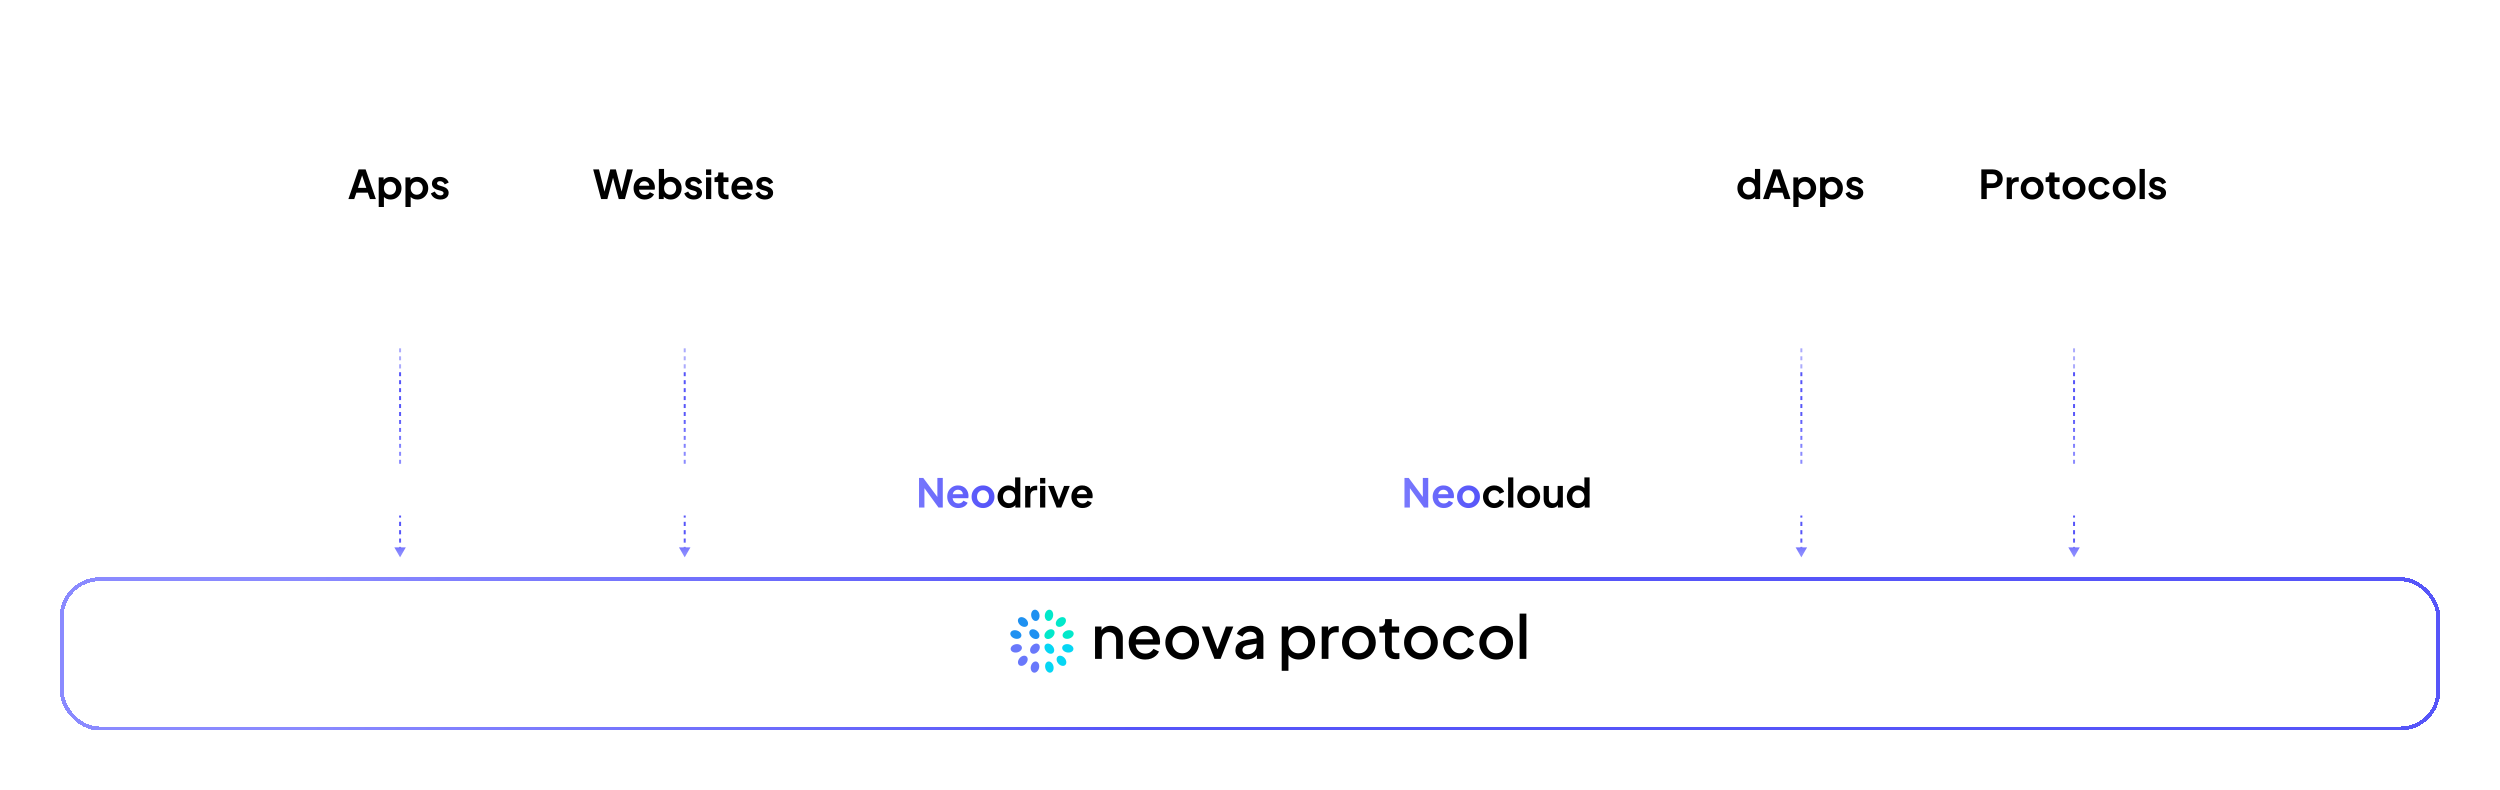 <svg width="1256" height="397" viewBox="0 0 1256 397" fill="none" xmlns="http://www.w3.org/2000/svg">
<g filter="url(#filter0_d_2772_10900)">
<rect x="30" y="233" width="1196" height="26" rx="10" fill="white" fill-opacity="0.5" shape-rendering="crispEdges"/>
</g>
<path d="M461.713 255V240.1H463.833L472.033 251.14L470.933 251.36V240.1H473.653V255H471.513L463.433 243.88L464.433 243.66V255H461.713ZM481.478 255.24C480.358 255.24 479.378 254.987 478.538 254.48C477.698 253.973 477.044 253.287 476.578 252.42C476.111 251.553 475.878 250.593 475.878 249.54C475.878 248.447 476.111 247.48 476.578 246.64C477.058 245.787 477.704 245.113 478.518 244.62C479.344 244.127 480.264 243.88 481.278 243.88C482.131 243.88 482.878 244.02 483.518 244.3C484.171 244.58 484.724 244.967 485.178 245.46C485.631 245.953 485.978 246.52 486.218 247.16C486.458 247.787 486.578 248.467 486.578 249.2C486.578 249.387 486.564 249.58 486.538 249.78C486.524 249.98 486.491 250.153 486.438 250.3H478.038V248.3H484.958L483.718 249.24C483.838 248.627 483.804 248.08 483.618 247.6C483.444 247.12 483.151 246.74 482.738 246.46C482.338 246.18 481.851 246.04 481.278 246.04C480.731 246.04 480.244 246.18 479.818 246.46C479.391 246.727 479.064 247.127 478.838 247.66C478.624 248.18 478.544 248.813 478.598 249.56C478.544 250.227 478.631 250.82 478.858 251.34C479.098 251.847 479.444 252.24 479.898 252.52C480.364 252.8 480.898 252.94 481.498 252.94C482.098 252.94 482.604 252.813 483.018 252.56C483.444 252.307 483.778 251.967 484.018 251.54L486.138 252.58C485.924 253.1 485.591 253.56 485.138 253.96C484.684 254.36 484.144 254.673 483.518 254.9C482.904 255.127 482.224 255.24 481.478 255.24ZM493.884 255.24C492.817 255.24 491.844 254.993 490.964 254.5C490.097 254.007 489.404 253.333 488.884 252.48C488.377 251.627 488.124 250.653 488.124 249.56C488.124 248.467 488.377 247.493 488.884 246.64C489.404 245.787 490.097 245.113 490.964 244.62C491.83 244.127 492.804 243.88 493.884 243.88C494.95 243.88 495.917 244.127 496.784 244.62C497.65 245.113 498.337 245.787 498.844 246.64C499.364 247.48 499.624 248.453 499.624 249.56C499.624 250.653 499.364 251.627 498.844 252.48C498.324 253.333 497.63 254.007 496.764 254.5C495.897 254.993 494.937 255.24 493.884 255.24ZM493.884 252.84C494.47 252.84 494.984 252.7 495.424 252.42C495.877 252.14 496.23 251.753 496.484 251.26C496.75 250.753 496.884 250.187 496.884 249.56C496.884 248.92 496.75 248.36 496.484 247.88C496.23 247.387 495.877 247 495.424 246.72C494.984 246.427 494.47 246.28 493.884 246.28C493.284 246.28 492.757 246.427 492.304 246.72C491.85 247 491.49 247.387 491.224 247.88C490.97 248.36 490.844 248.92 490.844 249.56C490.844 250.187 490.97 250.753 491.224 251.26C491.49 251.753 491.85 252.14 492.304 252.42C492.757 252.7 493.284 252.84 493.884 252.84Z" fill="url(#paint0_linear_2772_10900)"/>
<path d="M506.671 255.24C505.617 255.24 504.677 254.993 503.851 254.5C503.024 253.993 502.371 253.307 501.891 252.44C501.411 251.573 501.171 250.613 501.171 249.56C501.171 248.493 501.411 247.533 501.891 246.68C502.371 245.827 503.024 245.147 503.851 244.64C504.691 244.133 505.624 243.88 506.651 243.88C507.477 243.88 508.211 244.047 508.851 244.38C509.504 244.7 510.017 245.153 510.391 245.74L509.991 246.28V239.86H512.611V255H510.131V252.9L510.411 253.42C510.037 254.007 509.517 254.46 508.851 254.78C508.184 255.087 507.457 255.24 506.671 255.24ZM506.951 252.84C507.551 252.84 508.077 252.7 508.531 252.42C508.984 252.14 509.337 251.753 509.591 251.26C509.857 250.767 509.991 250.2 509.991 249.56C509.991 248.933 509.857 248.373 509.591 247.88C509.337 247.373 508.984 246.98 508.531 246.7C508.077 246.42 507.551 246.28 506.951 246.28C506.364 246.28 505.837 246.427 505.371 246.72C504.904 247 504.537 247.387 504.271 247.88C504.017 248.36 503.891 248.92 503.891 249.56C503.891 250.2 504.017 250.767 504.271 251.26C504.537 251.753 504.904 252.14 505.371 252.42C505.837 252.7 506.364 252.84 506.951 252.84ZM515.048 255V244.12H517.508V246.54L517.308 246.18C517.561 245.367 517.955 244.8 518.488 244.48C519.035 244.16 519.688 244 520.448 244H521.088V246.32H520.148C519.401 246.32 518.801 246.553 518.348 247.02C517.895 247.473 517.668 248.113 517.668 248.94V255H515.048ZM522.529 255V244.12H525.149V255H522.529ZM522.529 242.9V240.1H525.149V242.9H522.529ZM530.848 255L526.568 244.12H529.428L532.528 252.68H531.468L534.588 244.12H537.448L533.168 255H530.848ZM543.86 255.24C542.74 255.24 541.76 254.987 540.92 254.48C540.08 253.973 539.427 253.287 538.96 252.42C538.494 251.553 538.26 250.593 538.26 249.54C538.26 248.447 538.494 247.48 538.96 246.64C539.44 245.787 540.087 245.113 540.9 244.62C541.727 244.127 542.647 243.88 543.66 243.88C544.514 243.88 545.26 244.02 545.9 244.3C546.554 244.58 547.107 244.967 547.56 245.46C548.014 245.953 548.36 246.52 548.6 247.16C548.84 247.787 548.96 248.467 548.96 249.2C548.96 249.387 548.947 249.58 548.92 249.78C548.907 249.98 548.874 250.153 548.82 250.3H540.42V248.3H547.34L546.1 249.24C546.22 248.627 546.187 248.08 546 247.6C545.827 247.12 545.534 246.74 545.12 246.46C544.72 246.18 544.234 246.04 543.66 246.04C543.114 246.04 542.627 246.18 542.2 246.46C541.774 246.727 541.447 247.127 541.22 247.66C541.007 248.18 540.927 248.813 540.98 249.56C540.927 250.227 541.014 250.82 541.24 251.34C541.48 251.847 541.827 252.24 542.28 252.52C542.747 252.8 543.28 252.94 543.88 252.94C544.48 252.94 544.987 252.813 545.4 252.56C545.827 252.307 546.16 251.967 546.4 251.54L548.52 252.58C548.307 253.1 547.974 253.56 547.52 253.96C547.067 254.36 546.527 254.673 545.9 254.9C545.287 255.127 544.607 255.24 543.86 255.24Z" fill="black"/>
<path d="M705.608 255V240.1H707.728L715.928 251.14L714.828 251.36V240.1H717.548V255H715.408L707.328 243.88L708.328 243.66V255H705.608ZM725.372 255.24C724.252 255.24 723.272 254.987 722.432 254.48C721.592 253.973 720.939 253.287 720.472 252.42C720.006 251.553 719.772 250.593 719.772 249.54C719.772 248.447 720.006 247.48 720.472 246.64C720.952 245.787 721.599 245.113 722.412 244.62C723.239 244.127 724.159 243.88 725.172 243.88C726.026 243.88 726.772 244.02 727.412 244.3C728.066 244.58 728.619 244.967 729.072 245.46C729.526 245.953 729.872 246.52 730.112 247.16C730.352 247.787 730.472 248.467 730.472 249.2C730.472 249.387 730.459 249.58 730.432 249.78C730.419 249.98 730.386 250.153 730.332 250.3H721.932V248.3H728.852L727.612 249.24C727.732 248.627 727.699 248.08 727.512 247.6C727.339 247.12 727.046 246.74 726.632 246.46C726.232 246.18 725.746 246.04 725.172 246.04C724.626 246.04 724.139 246.18 723.712 246.46C723.286 246.727 722.959 247.127 722.732 247.66C722.519 248.18 722.439 248.813 722.492 249.56C722.439 250.227 722.526 250.82 722.752 251.34C722.992 251.847 723.339 252.24 723.792 252.52C724.259 252.8 724.792 252.94 725.392 252.94C725.992 252.94 726.499 252.813 726.912 252.56C727.339 252.307 727.672 251.967 727.912 251.54L730.032 252.58C729.819 253.1 729.486 253.56 729.032 253.96C728.579 254.36 728.039 254.673 727.412 254.9C726.799 255.127 726.119 255.24 725.372 255.24ZM737.778 255.24C736.712 255.24 735.738 254.993 734.858 254.5C733.992 254.007 733.298 253.333 732.778 252.48C732.272 251.627 732.018 250.653 732.018 249.56C732.018 248.467 732.272 247.493 732.778 246.64C733.298 245.787 733.992 245.113 734.858 244.62C735.725 244.127 736.698 243.88 737.778 243.88C738.845 243.88 739.812 244.127 740.678 244.62C741.545 245.113 742.232 245.787 742.738 246.64C743.258 247.48 743.518 248.453 743.518 249.56C743.518 250.653 743.258 251.627 742.738 252.48C742.218 253.333 741.525 254.007 740.658 254.5C739.792 254.993 738.832 255.24 737.778 255.24ZM737.778 252.84C738.365 252.84 738.878 252.7 739.318 252.42C739.772 252.14 740.125 251.753 740.378 251.26C740.645 250.753 740.778 250.187 740.778 249.56C740.778 248.92 740.645 248.36 740.378 247.88C740.125 247.387 739.772 247 739.318 246.72C738.878 246.427 738.365 246.28 737.778 246.28C737.178 246.28 736.652 246.427 736.198 246.72C735.745 247 735.385 247.387 735.118 247.88C734.865 248.36 734.738 248.92 734.738 249.56C734.738 250.187 734.865 250.753 735.118 251.26C735.385 251.753 735.745 252.14 736.198 252.42C736.652 252.7 737.178 252.84 737.778 252.84Z" fill="url(#paint1_linear_2772_10900)"/>
<path d="M750.745 255.24C749.665 255.24 748.692 254.993 747.825 254.5C746.972 253.993 746.298 253.313 745.805 252.46C745.312 251.593 745.065 250.62 745.065 249.54C745.065 248.46 745.312 247.493 745.805 246.64C746.298 245.787 746.972 245.113 747.825 244.62C748.692 244.127 749.665 243.88 750.745 243.88C751.518 243.88 752.238 244.02 752.905 244.3C753.572 244.567 754.145 244.94 754.625 245.42C755.118 245.887 755.472 246.447 755.685 247.1L753.385 248.1C753.185 247.553 752.845 247.113 752.365 246.78C751.898 246.447 751.358 246.28 750.745 246.28C750.172 246.28 749.658 246.42 749.205 246.7C748.765 246.98 748.418 247.367 748.165 247.86C747.912 248.353 747.785 248.92 747.785 249.56C747.785 250.2 747.912 250.767 748.165 251.26C748.418 251.753 748.765 252.14 749.205 252.42C749.658 252.7 750.172 252.84 750.745 252.84C751.372 252.84 751.918 252.673 752.385 252.34C752.852 252.007 753.185 251.56 753.385 251L755.685 252.04C755.472 252.653 755.125 253.207 754.645 253.7C754.165 254.18 753.592 254.56 752.925 254.84C752.258 255.107 751.532 255.24 750.745 255.24ZM757.673 255V239.86H760.293V255H757.673ZM768.032 255.24C766.966 255.24 765.992 254.993 765.112 254.5C764.246 254.007 763.552 253.333 763.032 252.48C762.526 251.627 762.272 250.653 762.272 249.56C762.272 248.467 762.526 247.493 763.032 246.64C763.552 245.787 764.246 245.113 765.112 244.62C765.979 244.127 766.952 243.88 768.032 243.88C769.099 243.88 770.066 244.127 770.932 244.62C771.799 245.113 772.486 245.787 772.992 246.64C773.512 247.48 773.772 248.453 773.772 249.56C773.772 250.653 773.512 251.627 772.992 252.48C772.472 253.333 771.779 254.007 770.912 254.5C770.046 254.993 769.086 255.24 768.032 255.24ZM768.032 252.84C768.619 252.84 769.132 252.7 769.572 252.42C770.026 252.14 770.379 251.753 770.632 251.26C770.899 250.753 771.032 250.187 771.032 249.56C771.032 248.92 770.899 248.36 770.632 247.88C770.379 247.387 770.026 247 769.572 246.72C769.132 246.427 768.619 246.28 768.032 246.28C767.432 246.28 766.906 246.427 766.452 246.72C765.999 247 765.639 247.387 765.372 247.88C765.119 248.36 764.992 248.92 764.992 249.56C764.992 250.187 765.119 250.753 765.372 251.26C765.639 251.753 765.999 252.14 766.452 252.42C766.906 252.7 767.432 252.84 768.032 252.84ZM779.639 255.24C778.799 255.24 778.066 255.053 777.439 254.68C776.826 254.307 776.352 253.787 776.019 253.12C775.699 252.453 775.539 251.673 775.539 250.78V244.12H778.159V250.56C778.159 251.013 778.246 251.413 778.419 251.76C778.606 252.093 778.866 252.36 779.199 252.56C779.546 252.747 779.932 252.84 780.359 252.84C780.786 252.84 781.166 252.747 781.499 252.56C781.832 252.36 782.092 252.087 782.279 251.74C782.466 251.393 782.559 250.98 782.559 250.5V244.12H785.179V255H782.699V252.86L782.919 253.24C782.666 253.907 782.246 254.407 781.659 254.74C781.086 255.073 780.412 255.24 779.639 255.24ZM792.675 255.24C791.621 255.24 790.681 254.993 789.855 254.5C789.028 253.993 788.375 253.307 787.895 252.44C787.415 251.573 787.175 250.613 787.175 249.56C787.175 248.493 787.415 247.533 787.895 246.68C788.375 245.827 789.028 245.147 789.855 244.64C790.695 244.133 791.628 243.88 792.655 243.88C793.481 243.88 794.215 244.047 794.855 244.38C795.508 244.7 796.021 245.153 796.395 245.74L795.995 246.28V239.86H798.615V255H796.135V252.9L796.415 253.42C796.041 254.007 795.521 254.46 794.855 254.78C794.188 255.087 793.461 255.24 792.675 255.24ZM792.955 252.84C793.555 252.84 794.081 252.7 794.535 252.42C794.988 252.14 795.341 251.753 795.595 251.26C795.861 250.767 795.995 250.2 795.995 249.56C795.995 248.933 795.861 248.373 795.595 247.88C795.341 247.373 794.988 246.98 794.535 246.7C794.081 246.42 793.555 246.28 792.955 246.28C792.368 246.28 791.841 246.427 791.375 246.72C790.908 247 790.541 247.387 790.275 247.88C790.021 248.36 789.895 248.92 789.895 249.56C789.895 250.2 790.021 250.767 790.275 251.26C790.541 251.753 790.908 252.14 791.375 252.42C791.841 252.7 792.368 252.84 792.955 252.84Z" fill="black"/>
<path d="M201 233V175" stroke="url(#paint2_linear_2772_10900)" stroke-dasharray="2 2"/>
<path d="M201 280L203.887 275H198.113L201 280ZM201.5 276.85V274.75H200.5V276.85H201.5ZM201.5 272.65V270.55H200.5V272.65H201.5ZM201.5 268.45V266.35H200.5V268.45H201.5ZM201.5 264.25V262.15H200.5V264.25H201.5ZM201.5 260.05V259H200.5V260.05H201.5ZM201 280L203.887 275H198.113L201 280ZM201.5 276.85V274.75H200.5V276.85H201.5ZM201.5 272.65V270.55H200.5V272.65H201.5ZM201.5 268.45V266.35H200.5V268.45H201.5ZM201.5 264.25V262.15H200.5V264.25H201.5ZM201.5 260.05V259H200.5V260.05H201.5Z" fill="url(#paint3_linear_2772_10900)"/>
<path d="M344 233V175" stroke="url(#paint4_linear_2772_10900)" stroke-dasharray="2 2"/>
<path d="M344 280L346.887 275H341.113L344 280ZM344.5 276.85V274.75H343.5V276.85H344.5ZM344.5 272.65V270.55H343.5V272.65H344.5ZM344.5 268.45V266.35H343.5V268.45H344.5ZM344.5 264.25V262.15H343.5V264.25H344.5ZM344.5 260.05V259H343.5V260.05H344.5ZM344 280L346.887 275H341.113L344 280ZM344.5 276.85V274.75H343.5V276.85H344.5ZM344.5 272.65V270.55H343.5V272.65H344.5ZM344.5 268.45V266.35H343.5V268.45H344.5ZM344.5 264.25V262.15H343.5V264.25H344.5ZM344.5 260.05V259H343.5V260.05H344.5Z" fill="url(#paint5_linear_2772_10900)"/>
<path d="M1042 233V175" stroke="url(#paint6_linear_2772_10900)" stroke-dasharray="2 2"/>
<path d="M1042 280L1044.89 275H1039.11L1042 280ZM1042.5 276.85V274.75H1041.5V276.85H1042.5ZM1042.5 272.65V270.55H1041.5V272.65H1042.5ZM1042.5 268.45V266.35H1041.5V268.45H1042.5ZM1042.5 264.25V262.15H1041.5V264.25H1042.5ZM1042.5 260.05V259H1041.5V260.05H1042.5ZM1042 280L1044.89 275H1039.11L1042 280ZM1042.5 276.85V274.75H1041.5V276.85H1042.5ZM1042.5 272.65V270.55H1041.5V272.65H1042.5ZM1042.5 268.45V266.35H1041.5V268.45H1042.5ZM1042.5 264.25V262.15H1041.5V264.25H1042.5ZM1042.5 260.05V259H1041.5V260.05H1042.5Z" fill="url(#paint7_linear_2772_10900)"/>
<path d="M905 233V175" stroke="url(#paint8_linear_2772_10900)" stroke-dasharray="2 2"/>
<path d="M905 280L907.887 275H902.113L905 280ZM905.5 276.85V274.75H904.5V276.85H905.5ZM905.5 272.65V270.55H904.5V272.65H905.5ZM905.5 268.45V266.35H904.5V268.45H905.5ZM905.5 264.25V262.15H904.5V264.25H905.5ZM905.5 260.05V259H904.5V260.05H905.5ZM905 280L907.887 275H902.113L905 280ZM905.5 276.85V274.75H904.5V276.85H905.5ZM905.5 272.65V270.55H904.5V272.65H905.5ZM905.5 268.45V266.35H904.5V268.45H905.5ZM905.5 264.25V262.15H904.5V264.25H905.5ZM905.5 260.05V259H904.5V260.05H905.5Z" fill="url(#paint9_linear_2772_10900)"/>
<g filter="url(#filter1_d_2772_10900)">
<rect x="142" y="20" width="117" height="155" rx="25" fill="white" fill-opacity="0.5" shape-rendering="crispEdges"/>
</g>
<path d="M175.027 100L180.167 85.1H183.687L188.827 100H185.867L184.807 96.8H179.047L177.967 100H175.027ZM179.827 94.4H184.027L181.547 86.98H182.307L179.827 94.4ZM190.265 104V89.12H192.725V91.28L192.485 90.74C192.858 90.153 193.365 89.7 194.005 89.38C194.645 89.047 195.385 88.88 196.225 88.88C197.252 88.88 198.178 89.133 199.005 89.64C199.832 90.147 200.485 90.827 200.965 91.68C201.458 92.533 201.705 93.493 201.705 94.56C201.705 95.613 201.465 96.573 200.985 97.44C200.505 98.307 199.852 98.993 199.025 99.5C198.198 99.993 197.258 100.24 196.205 100.24C195.418 100.24 194.692 100.087 194.025 99.78C193.372 99.46 192.852 99.007 192.465 98.42L192.885 97.9V104H190.265ZM195.905 97.84C196.505 97.84 197.038 97.7 197.505 97.42C197.972 97.14 198.332 96.753 198.585 96.26C198.852 95.767 198.985 95.2 198.985 94.56C198.985 93.92 198.852 93.36 198.585 92.88C198.332 92.387 197.972 92 197.505 91.72C197.038 91.427 196.505 91.28 195.905 91.28C195.332 91.28 194.812 91.42 194.345 91.7C193.892 91.98 193.532 92.373 193.265 92.88C193.012 93.373 192.885 93.933 192.885 94.56C192.885 95.2 193.012 95.767 193.265 96.26C193.532 96.753 193.892 97.14 194.345 97.42C194.812 97.7 195.332 97.84 195.905 97.84ZM203.702 104V89.12H206.162V91.28L205.922 90.74C206.296 90.153 206.802 89.7 207.442 89.38C208.082 89.047 208.822 88.88 209.662 88.88C210.689 88.88 211.616 89.133 212.442 89.64C213.269 90.147 213.922 90.827 214.402 91.68C214.896 92.533 215.142 93.493 215.142 94.56C215.142 95.613 214.902 96.573 214.422 97.44C213.942 98.307 213.289 98.993 212.462 99.5C211.636 99.993 210.696 100.24 209.642 100.24C208.856 100.24 208.129 100.087 207.462 99.78C206.809 99.46 206.289 99.007 205.902 98.42L206.322 97.9V104H203.702ZM209.342 97.84C209.942 97.84 210.476 97.7 210.942 97.42C211.409 97.14 211.769 96.753 212.022 96.26C212.289 95.767 212.422 95.2 212.422 94.56C212.422 93.92 212.289 93.36 212.022 92.88C211.769 92.387 211.409 92 210.942 91.72C210.476 91.427 209.942 91.28 209.342 91.28C208.769 91.28 208.249 91.42 207.782 91.7C207.329 91.98 206.969 92.373 206.702 92.88C206.449 93.373 206.322 93.933 206.322 94.56C206.322 95.2 206.449 95.767 206.702 96.26C206.969 96.753 207.329 97.14 207.782 97.42C208.249 97.7 208.769 97.84 209.342 97.84ZM221.28 100.24C220.12 100.24 219.107 99.967 218.24 99.42C217.387 98.86 216.8 98.107 216.48 97.16L218.44 96.22C218.72 96.833 219.107 97.313 219.6 97.66C220.107 98.007 220.667 98.18 221.28 98.18C221.76 98.18 222.14 98.073 222.42 97.86C222.7 97.647 222.84 97.367 222.84 97.02C222.84 96.807 222.78 96.633 222.66 96.5C222.553 96.353 222.4 96.233 222.2 96.14C222.013 96.033 221.807 95.947 221.58 95.88L219.8 95.38C218.88 95.113 218.18 94.707 217.7 94.16C217.233 93.613 217 92.967 217 92.22C217 91.553 217.167 90.973 217.5 90.48C217.847 89.973 218.32 89.58 218.92 89.3C219.533 89.02 220.233 88.88 221.02 88.88C222.047 88.88 222.953 89.127 223.74 89.62C224.527 90.113 225.087 90.807 225.42 91.7L223.42 92.64C223.233 92.147 222.92 91.753 222.48 91.46C222.04 91.167 221.547 91.02 221 91.02C220.56 91.02 220.213 91.12 219.96 91.32C219.707 91.52 219.58 91.78 219.58 92.1C219.58 92.3 219.633 92.473 219.74 92.62C219.847 92.767 219.993 92.887 220.18 92.98C220.38 93.073 220.607 93.16 220.86 93.24L222.6 93.76C223.493 94.027 224.18 94.427 224.66 94.96C225.153 95.493 225.4 96.147 225.4 96.92C225.4 97.573 225.227 98.153 224.88 98.66C224.533 99.153 224.053 99.54 223.44 99.82C222.827 100.1 222.107 100.24 221.28 100.24Z" fill="black"/>
<g filter="url(#filter2_d_2772_10900)">
<rect x="285" y="20" width="117" height="155" rx="25" fill="white" fill-opacity="0.5" shape-rendering="crispEdges"/>
</g>
<path d="M302.007 100L298.007 85.1H300.927L304.067 97.8H303.307L306.587 85.1H309.407L312.667 97.8H311.907L315.047 85.1H317.967L313.967 100H310.847L307.547 87.64H308.427L305.127 100H302.007ZM323.913 100.24C322.793 100.24 321.813 99.987 320.973 99.48C320.133 98.973 319.48 98.287 319.013 97.42C318.547 96.553 318.313 95.593 318.313 94.54C318.313 93.447 318.547 92.48 319.013 91.64C319.493 90.787 320.14 90.113 320.953 89.62C321.78 89.127 322.7 88.88 323.713 88.88C324.567 88.88 325.313 89.02 325.953 89.3C326.607 89.58 327.16 89.967 327.613 90.46C328.067 90.953 328.413 91.52 328.653 92.16C328.893 92.787 329.013 93.467 329.013 94.2C329.013 94.387 329 94.58 328.973 94.78C328.96 94.98 328.927 95.153 328.873 95.3H320.473V93.3H327.393L326.153 94.24C326.273 93.627 326.24 93.08 326.053 92.6C325.88 92.12 325.587 91.74 325.173 91.46C324.773 91.18 324.287 91.04 323.713 91.04C323.167 91.04 322.68 91.18 322.253 91.46C321.827 91.727 321.5 92.127 321.273 92.66C321.06 93.18 320.98 93.813 321.033 94.56C320.98 95.227 321.067 95.82 321.293 96.34C321.533 96.847 321.88 97.24 322.333 97.52C322.8 97.8 323.333 97.94 323.933 97.94C324.533 97.94 325.04 97.813 325.453 97.56C325.88 97.307 326.213 96.967 326.453 96.54L328.573 97.58C328.36 98.1 328.027 98.56 327.573 98.96C327.12 99.36 326.58 99.673 325.953 99.9C325.34 100.127 324.66 100.24 323.913 100.24ZM336.939 100.24C336.153 100.24 335.426 100.087 334.759 99.78C334.106 99.46 333.586 99.007 333.199 98.42L333.459 97.9V100H330.999V84.86H333.619V91.28L333.219 90.74C333.593 90.153 334.099 89.7 334.739 89.38C335.379 89.047 336.119 88.88 336.959 88.88C337.986 88.88 338.913 89.133 339.739 89.64C340.566 90.147 341.219 90.827 341.699 91.68C342.193 92.533 342.439 93.493 342.439 94.56C342.439 95.613 342.199 96.573 341.719 97.44C341.239 98.307 340.586 98.993 339.759 99.5C338.933 99.993 337.993 100.24 336.939 100.24ZM336.639 97.84C337.239 97.84 337.773 97.7 338.239 97.42C338.706 97.14 339.066 96.753 339.319 96.26C339.586 95.767 339.719 95.2 339.719 94.56C339.719 93.92 339.586 93.36 339.319 92.88C339.066 92.387 338.706 92 338.239 91.72C337.773 91.427 337.239 91.28 336.639 91.28C336.066 91.28 335.546 91.42 335.079 91.7C334.626 91.98 334.266 92.373 333.999 92.88C333.746 93.373 333.619 93.933 333.619 94.56C333.619 95.2 333.746 95.767 333.999 96.26C334.266 96.753 334.626 97.14 335.079 97.42C335.546 97.7 336.066 97.84 336.639 97.84ZM348.577 100.24C347.417 100.24 346.403 99.967 345.537 99.42C344.683 98.86 344.097 98.107 343.777 97.16L345.737 96.22C346.017 96.833 346.403 97.313 346.897 97.66C347.403 98.007 347.963 98.18 348.577 98.18C349.057 98.18 349.437 98.073 349.717 97.86C349.997 97.647 350.137 97.367 350.137 97.02C350.137 96.807 350.077 96.633 349.957 96.5C349.85 96.353 349.697 96.233 349.497 96.14C349.31 96.033 349.103 95.947 348.877 95.88L347.097 95.38C346.177 95.113 345.477 94.707 344.997 94.16C344.53 93.613 344.297 92.967 344.297 92.22C344.297 91.553 344.463 90.973 344.797 90.48C345.143 89.973 345.617 89.58 346.217 89.3C346.83 89.02 347.53 88.88 348.317 88.88C349.343 88.88 350.25 89.127 351.037 89.62C351.823 90.113 352.383 90.807 352.717 91.7L350.717 92.64C350.53 92.147 350.217 91.753 349.777 91.46C349.337 91.167 348.843 91.02 348.297 91.02C347.857 91.02 347.51 91.12 347.257 91.32C347.003 91.52 346.877 91.78 346.877 92.1C346.877 92.3 346.93 92.473 347.037 92.62C347.143 92.767 347.29 92.887 347.477 92.98C347.677 93.073 347.903 93.16 348.157 93.24L349.897 93.76C350.79 94.027 351.477 94.427 351.957 94.96C352.45 95.493 352.697 96.147 352.697 96.92C352.697 97.573 352.523 98.153 352.177 98.66C351.83 99.153 351.35 99.54 350.737 99.82C350.123 100.1 349.403 100.24 348.577 100.24ZM354.71 100V89.12H357.33V100H354.71ZM354.71 87.9V85.1H357.33V87.9H354.71ZM364.709 100.12C363.483 100.12 362.529 99.787 361.849 99.12C361.183 98.44 360.849 97.487 360.849 96.26V91.46H358.969V89.12H359.169C359.703 89.12 360.116 88.98 360.409 88.7C360.703 88.42 360.849 88.013 360.849 87.48V86.64H363.469V89.12H365.969V91.46H363.469V96.12C363.469 96.48 363.529 96.787 363.649 97.04C363.783 97.293 363.983 97.487 364.249 97.62C364.529 97.753 364.883 97.82 365.309 97.82C365.403 97.82 365.509 97.813 365.629 97.8C365.763 97.787 365.889 97.773 366.009 97.76V100C365.823 100.027 365.609 100.053 365.369 100.08C365.129 100.107 364.909 100.12 364.709 100.12ZM373.073 100.24C371.953 100.24 370.973 99.987 370.133 99.48C369.293 98.973 368.64 98.287 368.173 97.42C367.707 96.553 367.473 95.593 367.473 94.54C367.473 93.447 367.707 92.48 368.173 91.64C368.653 90.787 369.3 90.113 370.113 89.62C370.94 89.127 371.86 88.88 372.873 88.88C373.727 88.88 374.473 89.02 375.113 89.3C375.767 89.58 376.32 89.967 376.773 90.46C377.227 90.953 377.573 91.52 377.813 92.16C378.053 92.787 378.173 93.467 378.173 94.2C378.173 94.387 378.16 94.58 378.133 94.78C378.12 94.98 378.087 95.153 378.033 95.3H369.633V93.3H376.553L375.313 94.24C375.433 93.627 375.4 93.08 375.213 92.6C375.04 92.12 374.747 91.74 374.333 91.46C373.933 91.18 373.447 91.04 372.873 91.04C372.327 91.04 371.84 91.18 371.413 91.46C370.987 91.727 370.66 92.127 370.433 92.66C370.22 93.18 370.14 93.813 370.193 94.56C370.14 95.227 370.227 95.82 370.453 96.34C370.693 96.847 371.04 97.24 371.493 97.52C371.96 97.8 372.493 97.94 373.093 97.94C373.693 97.94 374.2 97.813 374.613 97.56C375.04 97.307 375.373 96.967 375.613 96.54L377.733 97.58C377.52 98.1 377.187 98.56 376.733 98.96C376.28 99.36 375.74 99.673 375.113 99.9C374.5 100.127 373.82 100.24 373.073 100.24ZM384.299 100.24C383.139 100.24 382.126 99.967 381.259 99.42C380.406 98.86 379.819 98.107 379.499 97.16L381.459 96.22C381.739 96.833 382.126 97.313 382.619 97.66C383.126 98.007 383.686 98.18 384.299 98.18C384.779 98.18 385.159 98.073 385.439 97.86C385.719 97.647 385.859 97.367 385.859 97.02C385.859 96.807 385.799 96.633 385.679 96.5C385.573 96.353 385.419 96.233 385.219 96.14C385.033 96.033 384.826 95.947 384.599 95.88L382.819 95.38C381.899 95.113 381.199 94.707 380.719 94.16C380.253 93.613 380.019 92.967 380.019 92.22C380.019 91.553 380.186 90.973 380.519 90.48C380.866 89.973 381.339 89.58 381.939 89.3C382.553 89.02 383.253 88.88 384.039 88.88C385.066 88.88 385.973 89.127 386.759 89.62C387.546 90.113 388.106 90.807 388.439 91.7L386.439 92.64C386.253 92.147 385.939 91.753 385.499 91.46C385.059 91.167 384.566 91.02 384.019 91.02C383.579 91.02 383.233 91.12 382.979 91.32C382.726 91.52 382.599 91.78 382.599 92.1C382.599 92.3 382.653 92.473 382.759 92.62C382.866 92.767 383.013 92.887 383.199 92.98C383.399 93.073 383.626 93.16 383.879 93.24L385.619 93.76C386.513 94.027 387.199 94.427 387.679 94.96C388.173 95.493 388.419 96.147 388.419 96.92C388.419 97.573 388.246 98.153 387.899 98.66C387.553 99.153 387.073 99.54 386.459 99.82C385.846 100.1 385.126 100.24 384.299 100.24Z" fill="black"/>
<g filter="url(#filter3_d_2772_10900)">
<rect x="846" y="20" width="117" height="155" rx="25" fill="white" fill-opacity="0.5" shape-rendering="crispEdges"/>
</g>
<path d="M878.368 100.24C877.315 100.24 876.375 99.993 875.548 99.5C874.721 98.993 874.068 98.307 873.588 97.44C873.108 96.573 872.868 95.613 872.868 94.56C872.868 93.493 873.108 92.533 873.588 91.68C874.068 90.827 874.721 90.147 875.548 89.64C876.388 89.133 877.321 88.88 878.348 88.88C879.175 88.88 879.908 89.047 880.548 89.38C881.201 89.7 881.715 90.153 882.088 90.74L881.688 91.28V84.86H884.308V100H881.828V97.9L882.108 98.42C881.735 99.007 881.215 99.46 880.548 99.78C879.881 100.087 879.155 100.24 878.368 100.24ZM878.648 97.84C879.248 97.84 879.775 97.7 880.228 97.42C880.681 97.14 881.035 96.753 881.288 96.26C881.555 95.767 881.688 95.2 881.688 94.56C881.688 93.933 881.555 93.373 881.288 92.88C881.035 92.373 880.681 91.98 880.228 91.7C879.775 91.42 879.248 91.28 878.648 91.28C878.061 91.28 877.535 91.427 877.068 91.72C876.601 92 876.235 92.387 875.968 92.88C875.715 93.36 875.588 93.92 875.588 94.56C875.588 95.2 875.715 95.767 875.968 96.26C876.235 96.753 876.601 97.14 877.068 97.42C877.535 97.7 878.061 97.84 878.648 97.84ZM885.745 100L890.885 85.1H894.405L899.545 100H896.585L895.525 96.8H889.765L888.685 100H885.745ZM890.545 94.4H894.745L892.265 86.98H893.025L890.545 94.4ZM900.984 104V89.12H903.444V91.28L903.204 90.74C903.577 90.153 904.084 89.7 904.724 89.38C905.364 89.047 906.104 88.88 906.944 88.88C907.97 88.88 908.897 89.133 909.724 89.64C910.55 90.147 911.204 90.827 911.684 91.68C912.177 92.533 912.424 93.493 912.424 94.56C912.424 95.613 912.184 96.573 911.704 97.44C911.224 98.307 910.57 98.993 909.744 99.5C908.917 99.993 907.977 100.24 906.924 100.24C906.137 100.24 905.41 100.087 904.744 99.78C904.09 99.46 903.57 99.007 903.184 98.42L903.604 97.9V104H900.984ZM906.624 97.84C907.224 97.84 907.757 97.7 908.224 97.42C908.69 97.14 909.05 96.753 909.304 96.26C909.57 95.767 909.704 95.2 909.704 94.56C909.704 93.92 909.57 93.36 909.304 92.88C909.05 92.387 908.69 92 908.224 91.72C907.757 91.427 907.224 91.28 906.624 91.28C906.05 91.28 905.53 91.42 905.064 91.7C904.61 91.98 904.25 92.373 903.984 92.88C903.73 93.373 903.604 93.933 903.604 94.56C903.604 95.2 903.73 95.767 903.984 96.26C904.25 96.753 904.61 97.14 905.064 97.42C905.53 97.7 906.05 97.84 906.624 97.84ZM914.421 104V89.12H916.881V91.28L916.641 90.74C917.015 90.153 917.521 89.7 918.161 89.38C918.801 89.047 919.541 88.88 920.381 88.88C921.408 88.88 922.335 89.133 923.161 89.64C923.988 90.147 924.641 90.827 925.121 91.68C925.615 92.533 925.861 93.493 925.861 94.56C925.861 95.613 925.621 96.573 925.141 97.44C924.661 98.307 924.008 98.993 923.181 99.5C922.355 99.993 921.415 100.24 920.361 100.24C919.575 100.24 918.848 100.087 918.181 99.78C917.528 99.46 917.008 99.007 916.621 98.42L917.041 97.9V104H914.421ZM920.061 97.84C920.661 97.84 921.195 97.7 921.661 97.42C922.128 97.14 922.488 96.753 922.741 96.26C923.008 95.767 923.141 95.2 923.141 94.56C923.141 93.92 923.008 93.36 922.741 92.88C922.488 92.387 922.128 92 921.661 91.72C921.195 91.427 920.661 91.28 920.061 91.28C919.488 91.28 918.968 91.42 918.501 91.7C918.048 91.98 917.688 92.373 917.421 92.88C917.168 93.373 917.041 93.933 917.041 94.56C917.041 95.2 917.168 95.767 917.421 96.26C917.688 96.753 918.048 97.14 918.501 97.42C918.968 97.7 919.488 97.84 920.061 97.84ZM931.999 100.24C930.839 100.24 929.825 99.967 928.959 99.42C928.105 98.86 927.519 98.107 927.199 97.16L929.159 96.22C929.439 96.833 929.825 97.313 930.319 97.66C930.825 98.007 931.385 98.18 931.999 98.18C932.479 98.18 932.859 98.073 933.139 97.86C933.419 97.647 933.559 97.367 933.559 97.02C933.559 96.807 933.499 96.633 933.379 96.5C933.272 96.353 933.119 96.233 932.919 96.14C932.732 96.033 932.525 95.947 932.299 95.88L930.519 95.38C929.599 95.113 928.899 94.707 928.419 94.16C927.952 93.613 927.719 92.967 927.719 92.22C927.719 91.553 927.885 90.973 928.219 90.48C928.565 89.973 929.039 89.58 929.639 89.3C930.252 89.02 930.952 88.88 931.739 88.88C932.765 88.88 933.672 89.127 934.459 89.62C935.245 90.113 935.805 90.807 936.139 91.7L934.139 92.64C933.952 92.147 933.639 91.753 933.199 91.46C932.759 91.167 932.265 91.02 931.719 91.02C931.279 91.02 930.932 91.12 930.679 91.32C930.425 91.52 930.299 91.78 930.299 92.1C930.299 92.3 930.352 92.473 930.459 92.62C930.565 92.767 930.712 92.887 930.899 92.98C931.099 93.073 931.325 93.16 931.579 93.24L933.319 93.76C934.212 94.027 934.899 94.427 935.379 94.96C935.872 95.493 936.119 96.147 936.119 96.92C936.119 97.573 935.945 98.153 935.599 98.66C935.252 99.153 934.772 99.54 934.159 99.82C933.545 100.1 932.825 100.24 931.999 100.24Z" fill="black"/>
<g filter="url(#filter4_d_2772_10900)">
<rect x="983" y="20" width="117" height="155" rx="25" fill="white" fill-opacity="0.5" shape-rendering="crispEdges"/>
</g>
<path d="M995.42 100V85.1H1000.98C1001.99 85.1 1002.89 85.287 1003.66 85.66C1004.45 86.02 1005.06 86.553 1005.5 87.26C1005.94 87.953 1006.16 88.8 1006.16 89.8C1006.16 90.787 1005.93 91.633 1005.48 92.34C1005.04 93.033 1004.43 93.567 1003.66 93.94C1002.89 94.313 1001.99 94.5 1000.98 94.5H998.14V100H995.42ZM998.14 92.1H1001.02C1001.51 92.1 1001.94 92.007 1002.3 91.82C1002.66 91.62 1002.94 91.347 1003.14 91C1003.34 90.653 1003.44 90.253 1003.44 89.8C1003.44 89.333 1003.34 88.933 1003.14 88.6C1002.94 88.253 1002.66 87.987 1002.3 87.8C1001.94 87.6 1001.51 87.5 1001.02 87.5H998.14V92.1ZM1008.17 100V89.12H1010.63V91.54L1010.43 91.18C1010.68 90.367 1011.08 89.8 1011.61 89.48C1012.16 89.16 1012.81 89 1013.57 89H1014.21V91.32H1013.27C1012.52 91.32 1011.92 91.553 1011.47 92.02C1011.02 92.473 1010.79 93.113 1010.79 93.94V100H1008.17ZM1020.97 100.24C1019.9 100.24 1018.93 99.993 1018.05 99.5C1017.18 99.007 1016.49 98.333 1015.97 97.48C1015.46 96.627 1015.21 95.653 1015.21 94.56C1015.21 93.467 1015.46 92.493 1015.97 91.64C1016.49 90.787 1017.18 90.113 1018.05 89.62C1018.92 89.127 1019.89 88.88 1020.97 88.88C1022.04 88.88 1023 89.127 1023.87 89.62C1024.74 90.113 1025.42 90.787 1025.93 91.64C1026.45 92.48 1026.71 93.453 1026.71 94.56C1026.71 95.653 1026.45 96.627 1025.93 97.48C1025.41 98.333 1024.72 99.007 1023.85 99.5C1022.98 99.993 1022.02 100.24 1020.97 100.24ZM1020.97 97.84C1021.56 97.84 1022.07 97.7 1022.51 97.42C1022.96 97.14 1023.32 96.753 1023.57 96.26C1023.84 95.753 1023.97 95.187 1023.97 94.56C1023.97 93.92 1023.84 93.36 1023.57 92.88C1023.32 92.387 1022.96 92 1022.51 91.72C1022.07 91.427 1021.56 91.28 1020.97 91.28C1020.37 91.28 1019.84 91.427 1019.39 91.72C1018.94 92 1018.58 92.387 1018.31 92.88C1018.06 93.36 1017.93 93.92 1017.93 94.56C1017.93 95.187 1018.06 95.753 1018.31 96.26C1018.58 96.753 1018.94 97.14 1019.39 97.42C1019.84 97.7 1020.37 97.84 1020.97 97.84ZM1033.46 100.12C1032.23 100.12 1031.28 99.787 1030.6 99.12C1029.93 98.44 1029.6 97.487 1029.6 96.26V91.46H1027.72V89.12H1027.92C1028.45 89.12 1028.87 88.98 1029.16 88.7C1029.45 88.42 1029.6 88.013 1029.6 87.48V86.64H1032.22V89.12H1034.72V91.46H1032.22V96.12C1032.22 96.48 1032.28 96.787 1032.4 97.04C1032.53 97.293 1032.73 97.487 1033 97.62C1033.28 97.753 1033.63 97.82 1034.06 97.82C1034.15 97.82 1034.26 97.813 1034.38 97.8C1034.51 97.787 1034.64 97.773 1034.76 97.76V100C1034.57 100.027 1034.36 100.053 1034.12 100.08C1033.88 100.107 1033.66 100.12 1033.46 100.12ZM1041.99 100.24C1040.92 100.24 1039.95 99.993 1039.07 99.5C1038.2 99.007 1037.51 98.333 1036.99 97.48C1036.48 96.627 1036.23 95.653 1036.23 94.56C1036.23 93.467 1036.48 92.493 1036.99 91.64C1037.51 90.787 1038.2 90.113 1039.07 89.62C1039.93 89.127 1040.91 88.88 1041.99 88.88C1043.05 88.88 1044.02 89.127 1044.89 89.62C1045.75 90.113 1046.44 90.787 1046.95 91.64C1047.47 92.48 1047.73 93.453 1047.73 94.56C1047.73 95.653 1047.47 96.627 1046.95 97.48C1046.43 98.333 1045.73 99.007 1044.87 99.5C1044 99.993 1043.04 100.24 1041.99 100.24ZM1041.99 97.84C1042.57 97.84 1043.09 97.7 1043.53 97.42C1043.98 97.14 1044.33 96.753 1044.59 96.26C1044.85 95.753 1044.99 95.187 1044.99 94.56C1044.99 93.92 1044.85 93.36 1044.59 92.88C1044.33 92.387 1043.98 92 1043.53 91.72C1043.09 91.427 1042.57 91.28 1041.99 91.28C1041.39 91.28 1040.86 91.427 1040.41 91.72C1039.95 92 1039.59 92.387 1039.33 92.88C1039.07 93.36 1038.95 93.92 1038.95 94.56C1038.95 95.187 1039.07 95.753 1039.33 96.26C1039.59 96.753 1039.95 97.14 1040.41 97.42C1040.86 97.7 1041.39 97.84 1041.99 97.84ZM1054.95 100.24C1053.87 100.24 1052.9 99.993 1052.03 99.5C1051.18 98.993 1050.51 98.313 1050.01 97.46C1049.52 96.593 1049.27 95.62 1049.27 94.54C1049.27 93.46 1049.52 92.493 1050.01 91.64C1050.51 90.787 1051.18 90.113 1052.03 89.62C1052.9 89.127 1053.87 88.88 1054.95 88.88C1055.73 88.88 1056.45 89.02 1057.11 89.3C1057.78 89.567 1058.35 89.94 1058.83 90.42C1059.33 90.887 1059.68 91.447 1059.89 92.1L1057.59 93.1C1057.39 92.553 1057.05 92.113 1056.57 91.78C1056.11 91.447 1055.57 91.28 1054.95 91.28C1054.38 91.28 1053.87 91.42 1053.41 91.7C1052.97 91.98 1052.63 92.367 1052.37 92.86C1052.12 93.353 1051.99 93.92 1051.99 94.56C1051.99 95.2 1052.12 95.767 1052.37 96.26C1052.63 96.753 1052.97 97.14 1053.41 97.42C1053.87 97.7 1054.38 97.84 1054.95 97.84C1055.58 97.84 1056.13 97.673 1056.59 97.34C1057.06 97.007 1057.39 96.56 1057.59 96L1059.89 97.04C1059.68 97.653 1059.33 98.207 1058.85 98.7C1058.37 99.18 1057.8 99.56 1057.13 99.84C1056.47 100.107 1055.74 100.24 1054.95 100.24ZM1067.2 100.24C1066.13 100.24 1065.16 99.993 1064.28 99.5C1063.41 99.007 1062.72 98.333 1062.2 97.48C1061.69 96.627 1061.44 95.653 1061.44 94.56C1061.44 93.467 1061.69 92.493 1062.2 91.64C1062.72 90.787 1063.41 90.113 1064.28 89.62C1065.15 89.127 1066.12 88.88 1067.2 88.88C1068.27 88.88 1069.23 89.127 1070.1 89.62C1070.97 90.113 1071.65 90.787 1072.16 91.64C1072.68 92.48 1072.94 93.453 1072.94 94.56C1072.94 95.653 1072.68 96.627 1072.16 97.48C1071.64 98.333 1070.95 99.007 1070.08 99.5C1069.21 99.993 1068.25 100.24 1067.2 100.24ZM1067.2 97.84C1067.79 97.84 1068.3 97.7 1068.74 97.42C1069.19 97.14 1069.55 96.753 1069.8 96.26C1070.07 95.753 1070.2 95.187 1070.2 94.56C1070.2 93.92 1070.07 93.36 1069.8 92.88C1069.55 92.387 1069.19 92 1068.74 91.72C1068.3 91.427 1067.79 91.28 1067.2 91.28C1066.6 91.28 1066.07 91.427 1065.62 91.72C1065.17 92 1064.81 92.387 1064.54 92.88C1064.29 93.36 1064.16 93.92 1064.16 94.56C1064.16 95.187 1064.29 95.753 1064.54 96.26C1064.81 96.753 1065.17 97.14 1065.62 97.42C1066.07 97.7 1066.6 97.84 1067.2 97.84ZM1074.93 100V84.86H1077.55V100H1074.93ZM1084.11 100.24C1082.95 100.24 1081.93 99.967 1081.07 99.42C1080.21 98.86 1079.63 98.107 1079.31 97.16L1081.27 96.22C1081.55 96.833 1081.93 97.313 1082.43 97.66C1082.93 98.007 1083.49 98.18 1084.11 98.18C1084.59 98.18 1084.97 98.073 1085.25 97.86C1085.53 97.647 1085.67 97.367 1085.67 97.02C1085.67 96.807 1085.61 96.633 1085.49 96.5C1085.38 96.353 1085.23 96.233 1085.03 96.14C1084.84 96.033 1084.63 95.947 1084.41 95.88L1082.63 95.38C1081.71 95.113 1081.01 94.707 1080.53 94.16C1080.06 93.613 1079.83 92.967 1079.83 92.22C1079.83 91.553 1079.99 90.973 1080.33 90.48C1080.67 89.973 1081.15 89.58 1081.75 89.3C1082.36 89.02 1083.06 88.88 1083.85 88.88C1084.87 88.88 1085.78 89.127 1086.57 89.62C1087.35 90.113 1087.91 90.807 1088.25 91.7L1086.25 92.64C1086.06 92.147 1085.75 91.753 1085.31 91.46C1084.87 91.167 1084.37 91.02 1083.83 91.02C1083.39 91.02 1083.04 91.12 1082.79 91.32C1082.53 91.52 1082.41 91.78 1082.41 92.1C1082.41 92.3 1082.46 92.473 1082.57 92.62C1082.67 92.767 1082.82 92.887 1083.01 92.98C1083.21 93.073 1083.43 93.16 1083.69 93.24L1085.43 93.76C1086.32 94.027 1087.01 94.427 1087.49 94.96C1087.98 95.493 1088.23 96.147 1088.23 96.92C1088.23 97.573 1088.05 98.153 1087.71 98.66C1087.36 99.153 1086.88 99.54 1086.27 99.82C1085.65 100.1 1084.93 100.24 1084.11 100.24Z" fill="black"/>
<g filter="url(#filter5_d_2772_10900)">
<rect x="30" y="280" width="1196" height="77" rx="20" fill="white" fill-opacity="0.5" shape-rendering="crispEdges"/>
<rect x="31" y="281" width="1194" height="75" rx="19" stroke="url(#paint10_linear_2772_10900)" stroke-width="2" shape-rendering="crispEdges"/>
</g>
<path d="M550.148 331V314.77H553.388V317.95L552.998 317.53C553.398 316.51 554.038 315.74 554.918 315.22C555.798 314.68 556.818 314.41 557.978 314.41C559.178 314.41 560.238 314.67 561.158 315.19C562.078 315.71 562.798 316.43 563.318 317.35C563.838 318.27 564.098 319.33 564.098 320.53V331H560.738V321.43C560.738 320.61 560.588 319.92 560.288 319.36C559.988 318.78 559.558 318.34 558.998 318.04C558.458 317.72 557.838 317.56 557.138 317.56C556.438 317.56 555.808 317.72 555.248 318.04C554.708 318.34 554.288 318.78 553.988 319.36C553.688 319.94 553.538 320.63 553.538 321.43V331H550.148ZM575.346 331.36C573.726 331.36 572.286 330.99 571.026 330.25C569.786 329.49 568.816 328.47 568.116 327.19C567.416 325.89 567.066 324.44 567.066 322.84C567.066 321.2 567.416 319.75 568.116 318.49C568.836 317.23 569.796 316.24 570.996 315.52C572.196 314.78 573.556 314.41 575.076 314.41C576.296 314.41 577.386 314.62 578.346 315.04C579.306 315.46 580.116 316.04 580.776 316.78C581.436 317.5 581.936 318.33 582.276 319.27C582.636 320.21 582.816 321.21 582.816 322.27C582.816 322.53 582.806 322.8 582.786 323.08C582.766 323.36 582.726 323.62 582.666 323.86H569.736V321.16H580.746L579.126 322.39C579.326 321.41 579.256 320.54 578.916 319.78C578.596 319 578.096 318.39 577.416 317.95C576.756 317.49 575.976 317.26 575.076 317.26C574.176 317.26 573.376 317.49 572.676 317.95C571.976 318.39 571.436 319.03 571.056 319.87C570.676 320.69 570.526 321.69 570.606 322.87C570.506 323.97 570.656 324.93 571.056 325.75C571.476 326.57 572.056 327.21 572.796 327.67C573.556 328.13 574.416 328.36 575.376 328.36C576.356 328.36 577.186 328.14 577.866 327.7C578.566 327.26 579.116 326.69 579.516 325.99L582.276 327.34C581.956 328.1 581.456 328.79 580.776 329.41C580.116 330.01 579.316 330.49 578.376 330.85C577.456 331.19 576.446 331.36 575.346 331.36ZM593.955 331.36C592.395 331.36 590.965 330.99 589.665 330.25C588.385 329.51 587.365 328.5 586.605 327.22C585.845 325.94 585.465 324.49 585.465 322.87C585.465 321.23 585.845 319.78 586.605 318.52C587.365 317.24 588.385 316.24 589.665 315.52C590.945 314.78 592.375 314.41 593.955 314.41C595.555 314.41 596.985 314.78 598.245 315.52C599.525 316.24 600.535 317.24 601.275 318.52C602.035 319.78 602.415 321.23 602.415 322.87C602.415 324.51 602.035 325.97 601.275 327.25C600.515 328.53 599.495 329.54 598.215 330.28C596.935 331 595.515 331.36 593.955 331.36ZM593.955 328.21C594.915 328.21 595.765 327.98 596.505 327.52C597.245 327.06 597.825 326.43 598.245 325.63C598.685 324.81 598.905 323.89 598.905 322.87C598.905 321.85 598.685 320.94 598.245 320.14C597.825 319.34 597.245 318.71 596.505 318.25C595.765 317.79 594.915 317.56 593.955 317.56C593.015 317.56 592.165 317.79 591.405 318.25C590.665 318.71 590.075 319.34 589.635 320.14C589.215 320.94 589.005 321.85 589.005 322.87C589.005 323.89 589.215 324.81 589.635 325.63C590.075 326.43 590.665 327.06 591.405 327.52C592.165 327.98 593.015 328.21 593.955 328.21ZM610.141 331L603.781 314.77H607.471L612.361 328H611.011L615.901 314.77H619.621L613.231 331H610.141ZM626.199 331.36C625.099 331.36 624.129 331.17 623.289 330.79C622.469 330.39 621.829 329.85 621.369 329.17C620.909 328.47 620.679 327.65 620.679 326.71C620.679 325.83 620.869 325.04 621.249 324.34C621.649 323.64 622.259 323.05 623.079 322.57C623.899 322.09 624.929 321.75 626.169 321.55L631.809 320.62V323.29L626.829 324.16C625.929 324.32 625.269 324.61 624.849 325.03C624.429 325.43 624.219 325.95 624.219 326.59C624.219 327.21 624.449 327.72 624.909 328.12C625.389 328.5 625.999 328.69 626.739 328.69C627.659 328.69 628.459 328.49 629.139 328.09C629.839 327.69 630.379 327.16 630.759 326.5C631.139 325.82 631.329 325.07 631.329 324.25V320.08C631.329 319.28 631.029 318.63 630.429 318.13C629.849 317.61 629.069 317.35 628.089 317.35C627.189 317.35 626.399 317.59 625.719 318.07C625.059 318.53 624.569 319.13 624.249 319.87L621.429 318.46C621.729 317.66 622.219 316.96 622.899 316.36C623.579 315.74 624.369 315.26 625.269 314.92C626.189 314.58 627.159 314.41 628.179 314.41C629.459 314.41 630.589 314.65 631.569 315.13C632.569 315.61 633.339 316.28 633.879 317.14C634.439 317.98 634.719 318.96 634.719 320.08V331H631.479V328.06L632.169 328.15C631.789 328.81 631.299 329.38 630.699 329.86C630.119 330.34 629.449 330.71 628.689 330.97C627.949 331.23 627.119 331.36 626.199 331.36ZM643.927 337V314.77H647.167V318.13L646.777 317.35C647.377 316.43 648.177 315.71 649.177 315.19C650.177 314.67 651.317 314.41 652.597 314.41C654.137 314.41 655.517 314.78 656.737 315.52C657.977 316.26 658.947 317.27 659.647 318.55C660.367 319.83 660.727 321.27 660.727 322.87C660.727 324.47 660.367 325.91 659.647 327.19C658.947 328.47 657.987 329.49 656.767 330.25C655.547 330.99 654.157 331.36 652.597 331.36C651.337 331.36 650.187 331.1 649.147 330.58C648.127 330.06 647.337 329.31 646.777 328.33L647.317 327.7V337H643.927ZM652.267 328.21C653.227 328.21 654.077 327.98 654.817 327.52C655.557 327.06 656.137 326.43 656.557 325.63C656.997 324.81 657.217 323.89 657.217 322.87C657.217 321.85 656.997 320.94 656.557 320.14C656.137 319.34 655.557 318.71 654.817 318.25C654.077 317.79 653.227 317.56 652.267 317.56C651.327 317.56 650.477 317.79 649.717 318.25C648.977 318.71 648.387 319.34 647.947 320.14C647.527 320.94 647.317 321.85 647.317 322.87C647.317 323.89 647.527 324.81 647.947 325.63C648.387 326.43 648.977 327.06 649.717 327.52C650.477 327.98 651.327 328.21 652.267 328.21ZM664.025 331V314.77H667.265V318.04L666.965 317.56C667.325 316.5 667.905 315.74 668.705 315.28C669.505 314.8 670.465 314.56 671.585 314.56H672.575V317.65H671.165C670.045 317.65 669.135 318 668.435 318.7C667.755 319.38 667.415 320.36 667.415 321.64V331H664.025ZM682.724 331.36C681.164 331.36 679.734 330.99 678.434 330.25C677.154 329.51 676.134 328.5 675.374 327.22C674.614 325.94 674.234 324.49 674.234 322.87C674.234 321.23 674.614 319.78 675.374 318.52C676.134 317.24 677.154 316.24 678.434 315.52C679.714 314.78 681.144 314.41 682.724 314.41C684.324 314.41 685.754 314.78 687.014 315.52C688.294 316.24 689.304 317.24 690.044 318.52C690.804 319.78 691.184 321.23 691.184 322.87C691.184 324.51 690.804 325.97 690.044 327.25C689.284 328.53 688.264 329.54 686.984 330.28C685.704 331 684.284 331.36 682.724 331.36ZM682.724 328.21C683.684 328.21 684.534 327.98 685.274 327.52C686.014 327.06 686.594 326.43 687.014 325.63C687.454 324.81 687.674 323.89 687.674 322.87C687.674 321.85 687.454 320.94 687.014 320.14C686.594 319.34 686.014 318.71 685.274 318.25C684.534 317.79 683.684 317.56 682.724 317.56C681.784 317.56 680.934 317.79 680.174 318.25C679.434 318.71 678.844 319.34 678.404 320.14C677.984 320.94 677.774 321.85 677.774 322.87C677.774 323.89 677.984 324.81 678.404 325.63C678.844 326.43 679.434 327.06 680.174 327.52C680.934 327.98 681.784 328.21 682.724 328.21ZM701.221 331.18C699.521 331.18 698.201 330.7 697.261 329.74C696.321 328.78 695.851 327.43 695.851 325.69V317.83H693.001V314.77H693.451C694.211 314.77 694.801 314.55 695.221 314.11C695.641 313.67 695.851 313.07 695.851 312.31V311.05H699.241V314.77H702.931V317.83H699.241V325.54C699.241 326.1 699.331 326.58 699.511 326.98C699.691 327.36 699.981 327.66 700.381 327.88C700.781 328.08 701.301 328.18 701.941 328.18C702.101 328.18 702.281 328.17 702.481 328.15C702.681 328.13 702.871 328.11 703.051 328.09V331C702.771 331.04 702.461 331.08 702.121 331.12C701.781 331.16 701.481 331.18 701.221 331.18ZM713.896 331.36C712.336 331.36 710.906 330.99 709.606 330.25C708.326 329.51 707.306 328.5 706.546 327.22C705.786 325.94 705.406 324.49 705.406 322.87C705.406 321.23 705.786 319.78 706.546 318.52C707.306 317.24 708.326 316.24 709.606 315.52C710.886 314.78 712.316 314.41 713.896 314.41C715.496 314.41 716.926 314.78 718.186 315.52C719.466 316.24 720.476 317.24 721.216 318.52C721.976 319.78 722.356 321.23 722.356 322.87C722.356 324.51 721.976 325.97 721.216 327.25C720.456 328.53 719.436 329.54 718.156 330.28C716.876 331 715.456 331.36 713.896 331.36ZM713.896 328.21C714.856 328.21 715.706 327.98 716.446 327.52C717.186 327.06 717.766 326.43 718.186 325.63C718.626 324.81 718.846 323.89 718.846 322.87C718.846 321.85 718.626 320.94 718.186 320.14C717.766 319.34 717.186 318.71 716.446 318.25C715.706 317.79 714.856 317.56 713.896 317.56C712.956 317.56 712.106 317.79 711.346 318.25C710.606 318.71 710.016 319.34 709.576 320.14C709.156 320.94 708.946 321.85 708.946 322.87C708.946 323.89 709.156 324.81 709.576 325.63C710.016 326.43 710.606 327.06 711.346 327.52C712.106 327.98 712.956 328.21 713.896 328.21ZM733.376 331.36C731.756 331.36 730.316 330.99 729.056 330.25C727.816 329.49 726.826 328.47 726.086 327.19C725.366 325.91 725.006 324.46 725.006 322.84C725.006 321.24 725.366 319.8 726.086 318.52C726.806 317.24 727.796 316.24 729.056 315.52C730.316 314.78 731.756 314.41 733.376 314.41C734.476 314.41 735.506 314.61 736.466 315.01C737.426 315.39 738.256 315.92 738.956 316.6C739.676 317.28 740.206 318.07 740.546 318.97L737.576 320.35C737.236 319.51 736.686 318.84 735.926 318.34C735.186 317.82 734.336 317.56 733.376 317.56C732.456 317.56 731.626 317.79 730.886 318.25C730.166 318.69 729.596 319.32 729.176 320.14C728.756 320.94 728.546 321.85 728.546 322.87C728.546 323.89 728.756 324.81 729.176 325.63C729.596 326.43 730.166 327.06 730.886 327.52C731.626 327.98 732.456 328.21 733.376 328.21C734.356 328.21 735.206 327.96 735.926 327.46C736.666 326.94 737.216 326.25 737.576 325.39L740.546 326.8C740.226 327.66 739.706 328.44 738.986 329.14C738.286 329.82 737.456 330.36 736.496 330.76C735.536 331.16 734.496 331.36 733.376 331.36ZM751.689 331.36C750.129 331.36 748.699 330.99 747.399 330.25C746.119 329.51 745.099 328.5 744.339 327.22C743.579 325.94 743.199 324.49 743.199 322.87C743.199 321.23 743.579 319.78 744.339 318.52C745.099 317.24 746.119 316.24 747.399 315.52C748.679 314.78 750.109 314.41 751.689 314.41C753.289 314.41 754.719 314.78 755.979 315.52C757.259 316.24 758.269 317.24 759.009 318.52C759.769 319.78 760.149 321.23 760.149 322.87C760.149 324.51 759.769 325.97 759.009 327.25C758.249 328.53 757.229 329.54 755.949 330.28C754.669 331 753.249 331.36 751.689 331.36ZM751.689 328.21C752.649 328.21 753.499 327.98 754.239 327.52C754.979 327.06 755.559 326.43 755.979 325.63C756.419 324.81 756.639 323.89 756.639 322.87C756.639 321.85 756.419 320.94 755.979 320.14C755.559 319.34 754.979 318.71 754.239 318.25C753.499 317.79 752.649 317.56 751.689 317.56C750.749 317.56 749.899 317.79 749.139 318.25C748.399 318.71 747.809 319.34 747.369 320.14C746.949 320.94 746.739 321.85 746.739 322.87C746.739 323.89 746.949 324.81 747.369 325.63C747.809 326.43 748.399 327.06 749.139 327.52C749.899 327.98 750.749 328.21 751.689 328.21ZM763.459 331V308.29H766.849V331H763.459Z" fill="black"/>
<ellipse cx="527.202" cy="335.14" rx="2.093" ry="2.854" transform="rotate(-13.315 527.202 335.14)" fill="#06D6F4"/>
<ellipse cx="519.97" cy="335.14" rx="2.093" ry="2.854" transform="rotate(13.31 519.97 335.14)" fill="#6978FB"/>
<ellipse cx="533.281" cy="331.985" rx="2.093" ry="2.854" transform="rotate(-40.444 533.281 331.985)" fill="#06D6F4"/>
<ellipse cx="527.192" cy="325.896" rx="2.093" ry="2.854" transform="rotate(-40.444 527.192 325.896)" fill="#06D6F4"/>
<ellipse cx="513.87" cy="331.985" rx="2.093" ry="2.854" transform="rotate(40.44 513.87 331.985)" fill="#6978FB"/>
<ellipse cx="519.959" cy="325.896" rx="2.093" ry="2.854" transform="rotate(40.44 519.959 325.896)" fill="#6978FB"/>
<ellipse cx="536.465" cy="325.729" rx="2.093" ry="2.854" transform="rotate(-78.945 536.465 325.729)" fill="#06D6F4"/>
<ellipse cx="510.584" cy="325.729" rx="2.093" ry="2.854" transform="rotate(78.94 510.584 325.729)" fill="#6978FB"/>
<ellipse cx="536.631" cy="318.784" rx="2.093" ry="2.854" transform="rotate(-108.428 536.631 318.784)" fill="#02E8CA"/>
<ellipse cx="510.369" cy="318.783" rx="2.093" ry="2.854" transform="rotate(108.43 510.369 318.783)" fill="#1F91F1"/>
<ellipse cx="532.982" cy="312.498" rx="2.093" ry="2.854" transform="rotate(-131.078 532.982 312.498)" fill="#02E8CA"/>
<ellipse cx="527.272" cy="318.588" rx="2.093" ry="2.854" transform="rotate(-131.078 527.272 318.588)" fill="#02E8CA"/>
<ellipse cx="513.952" cy="312.498" rx="2.093" ry="2.854" transform="rotate(131.08 513.952 312.498)" fill="#1F91F1"/>
<ellipse cx="519.662" cy="318.588" rx="2.093" ry="2.854" transform="rotate(131.08 519.662 318.588)" fill="#1F91F1"/>
<ellipse cx="527.012" cy="309.141" rx="2.093" ry="2.854" transform="rotate(-171.216 527.012 309.141)" fill="#02E8CA"/>
<ellipse cx="520.162" cy="309.141" rx="2.093" ry="2.854" transform="rotate(171.22 520.162 309.141)" fill="#1F91F1"/>
<defs>
<filter id="filter0_d_2772_10900" x="0" y="213" width="1256" height="86" filterUnits="userSpaceOnUse" color-interpolation-filters="sRGB">
<feFlood flood-opacity="0" result="BackgroundImageFix"/>
<feColorMatrix in="SourceAlpha" type="matrix" values="0 0 0 0 0 0 0 0 0 0 0 0 0 0 0 0 0 0 127 0" result="hardAlpha"/>
<feOffset dy="10"/>
<feGaussianBlur stdDeviation="15"/>
<feComposite in2="hardAlpha" operator="out"/>
<feColorMatrix type="matrix" values="0 0 0 0 0.413 0 0 0 0 0.472 0 0 0 0 0.983 0 0 0 0.2 0"/>
<feBlend mode="normal" in2="BackgroundImageFix" result="effect1_dropShadow_2772_10900"/>
<feBlend mode="normal" in="SourceGraphic" in2="effect1_dropShadow_2772_10900" result="shape"/>
</filter>
<filter id="filter1_d_2772_10900" x="112" y="0" width="177" height="215" filterUnits="userSpaceOnUse" color-interpolation-filters="sRGB">
<feFlood flood-opacity="0" result="BackgroundImageFix"/>
<feColorMatrix in="SourceAlpha" type="matrix" values="0 0 0 0 0 0 0 0 0 0 0 0 0 0 0 0 0 0 127 0" result="hardAlpha"/>
<feOffset dy="10"/>
<feGaussianBlur stdDeviation="15"/>
<feComposite in2="hardAlpha" operator="out"/>
<feColorMatrix type="matrix" values="0 0 0 0 0.413 0 0 0 0 0.472 0 0 0 0 0.983 0 0 0 0.2 0"/>
<feBlend mode="normal" in2="BackgroundImageFix" result="effect1_dropShadow_2772_10900"/>
<feBlend mode="normal" in="SourceGraphic" in2="effect1_dropShadow_2772_10900" result="shape"/>
</filter>
<filter id="filter2_d_2772_10900" x="255" y="0" width="177" height="215" filterUnits="userSpaceOnUse" color-interpolation-filters="sRGB">
<feFlood flood-opacity="0" result="BackgroundImageFix"/>
<feColorMatrix in="SourceAlpha" type="matrix" values="0 0 0 0 0 0 0 0 0 0 0 0 0 0 0 0 0 0 127 0" result="hardAlpha"/>
<feOffset dy="10"/>
<feGaussianBlur stdDeviation="15"/>
<feComposite in2="hardAlpha" operator="out"/>
<feColorMatrix type="matrix" values="0 0 0 0 0.413 0 0 0 0 0.472 0 0 0 0 0.983 0 0 0 0.2 0"/>
<feBlend mode="normal" in2="BackgroundImageFix" result="effect1_dropShadow_2772_10900"/>
<feBlend mode="normal" in="SourceGraphic" in2="effect1_dropShadow_2772_10900" result="shape"/>
</filter>
<filter id="filter3_d_2772_10900" x="816" y="0" width="177" height="215" filterUnits="userSpaceOnUse" color-interpolation-filters="sRGB">
<feFlood flood-opacity="0" result="BackgroundImageFix"/>
<feColorMatrix in="SourceAlpha" type="matrix" values="0 0 0 0 0 0 0 0 0 0 0 0 0 0 0 0 0 0 127 0" result="hardAlpha"/>
<feOffset dy="10"/>
<feGaussianBlur stdDeviation="15"/>
<feComposite in2="hardAlpha" operator="out"/>
<feColorMatrix type="matrix" values="0 0 0 0 0.413 0 0 0 0 0.472 0 0 0 0 0.983 0 0 0 0.2 0"/>
<feBlend mode="normal" in2="BackgroundImageFix" result="effect1_dropShadow_2772_10900"/>
<feBlend mode="normal" in="SourceGraphic" in2="effect1_dropShadow_2772_10900" result="shape"/>
</filter>
<filter id="filter4_d_2772_10900" x="953" y="0" width="177" height="215" filterUnits="userSpaceOnUse" color-interpolation-filters="sRGB">
<feFlood flood-opacity="0" result="BackgroundImageFix"/>
<feColorMatrix in="SourceAlpha" type="matrix" values="0 0 0 0 0 0 0 0 0 0 0 0 0 0 0 0 0 0 127 0" result="hardAlpha"/>
<feOffset dy="10"/>
<feGaussianBlur stdDeviation="15"/>
<feComposite in2="hardAlpha" operator="out"/>
<feColorMatrix type="matrix" values="0 0 0 0 0.413 0 0 0 0 0.472 0 0 0 0 0.983 0 0 0 0.2 0"/>
<feBlend mode="normal" in2="BackgroundImageFix" result="effect1_dropShadow_2772_10900"/>
<feBlend mode="normal" in="SourceGraphic" in2="effect1_dropShadow_2772_10900" result="shape"/>
</filter>
<filter id="filter5_d_2772_10900" x="0" y="260" width="1256" height="137" filterUnits="userSpaceOnUse" color-interpolation-filters="sRGB">
<feFlood flood-opacity="0" result="BackgroundImageFix"/>
<feColorMatrix in="SourceAlpha" type="matrix" values="0 0 0 0 0 0 0 0 0 0 0 0 0 0 0 0 0 0 127 0" result="hardAlpha"/>
<feOffset dy="10"/>
<feGaussianBlur stdDeviation="15"/>
<feComposite in2="hardAlpha" operator="out"/>
<feColorMatrix type="matrix" values="0 0 0 0 0.413 0 0 0 0 0.472 0 0 0 0 0.983 0 0 0 0.2 0"/>
<feBlend mode="normal" in2="BackgroundImageFix" result="effect1_dropShadow_2772_10900"/>
<feBlend mode="normal" in="SourceGraphic" in2="effect1_dropShadow_2772_10900" result="shape"/>
</filter>
<linearGradient id="paint0_linear_2772_10900" x1="439.038" y1="239" x2="496.399" y2="237.888" gradientUnits="userSpaceOnUse">
<stop stop-color="#8A8AFF"/>
<stop offset="1" stop-color="#5655F9"/>
</linearGradient>
<linearGradient id="paint1_linear_2772_10900" x1="686.038" y1="239" x2="743.399" y2="237.888" gradientUnits="userSpaceOnUse">
<stop stop-color="#8A8AFF"/>
<stop offset="1" stop-color="#5655F9"/>
</linearGradient>
<linearGradient id="paint2_linear_2772_10900" x1="201.2" y1="227.047" x2="197.901" y2="207.556" gradientUnits="userSpaceOnUse">
<stop stop-color="#8A8AFF"/>
<stop offset="1" stop-color="#5655F9"/>
</linearGradient>
<linearGradient id="paint3_linear_2772_10900" x1="201.2" y1="277.845" x2="200.757" y2="270.612" gradientUnits="userSpaceOnUse">
<stop stop-color="#8A8AFF"/>
<stop offset="1" stop-color="#5655F9"/>
</linearGradient>
<linearGradient id="paint4_linear_2772_10900" x1="344.2" y1="227.047" x2="340.901" y2="207.556" gradientUnits="userSpaceOnUse">
<stop stop-color="#8A8AFF"/>
<stop offset="1" stop-color="#5655F9"/>
</linearGradient>
<linearGradient id="paint5_linear_2772_10900" x1="344.2" y1="277.845" x2="343.757" y2="270.612" gradientUnits="userSpaceOnUse">
<stop stop-color="#8A8AFF"/>
<stop offset="1" stop-color="#5655F9"/>
</linearGradient>
<linearGradient id="paint6_linear_2772_10900" x1="1042.2" y1="227.047" x2="1038.9" y2="207.556" gradientUnits="userSpaceOnUse">
<stop stop-color="#8A8AFF"/>
<stop offset="1" stop-color="#5655F9"/>
</linearGradient>
<linearGradient id="paint7_linear_2772_10900" x1="1042.2" y1="277.845" x2="1041.76" y2="270.612" gradientUnits="userSpaceOnUse">
<stop stop-color="#8A8AFF"/>
<stop offset="1" stop-color="#5655F9"/>
</linearGradient>
<linearGradient id="paint8_linear_2772_10900" x1="905.2" y1="227.047" x2="901.901" y2="207.556" gradientUnits="userSpaceOnUse">
<stop stop-color="#8A8AFF"/>
<stop offset="1" stop-color="#5655F9"/>
</linearGradient>
<linearGradient id="paint9_linear_2772_10900" x1="905.2" y1="277.845" x2="904.757" y2="270.612" gradientUnits="userSpaceOnUse">
<stop stop-color="#8A8AFF"/>
<stop offset="1" stop-color="#5655F9"/>
</linearGradient>
<linearGradient id="paint10_linear_2772_10900" x1="152.753" y1="295.4" x2="565.342" y2="276.697" gradientUnits="userSpaceOnUse">
<stop stop-color="#8A8AFF"/>
<stop offset="1" stop-color="#5655F9"/>
</linearGradient>
</defs>
</svg>
